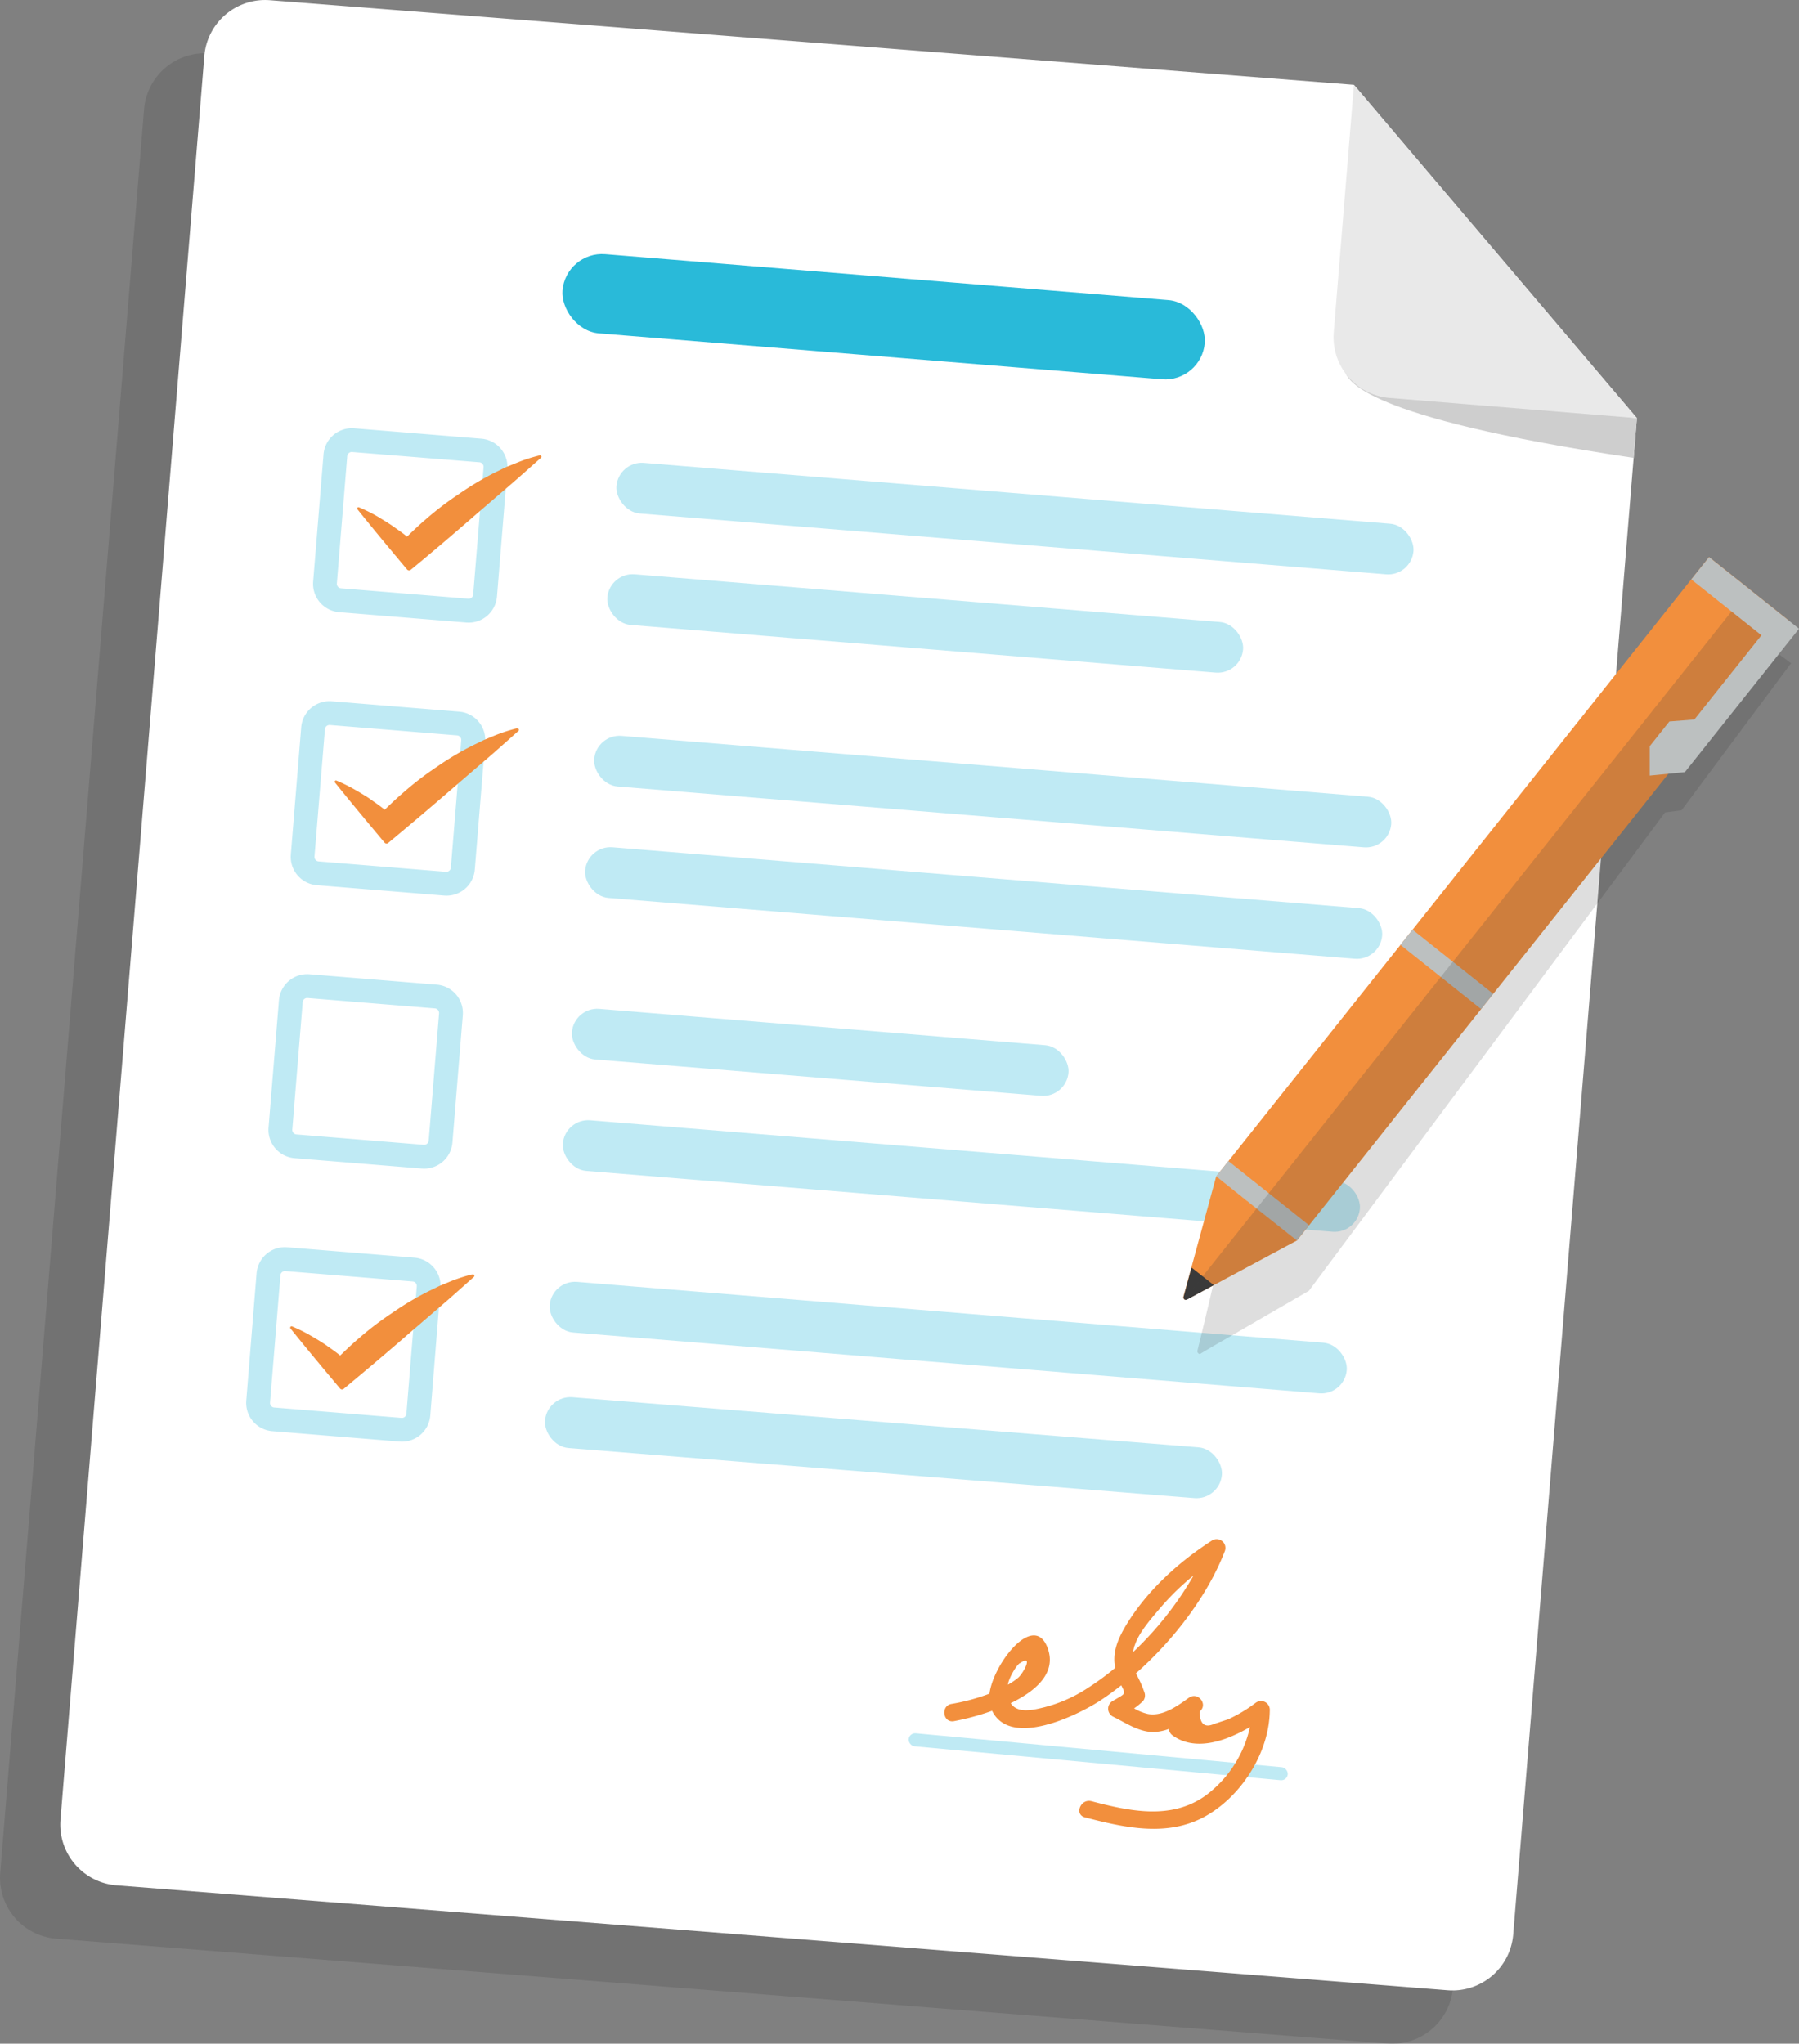 <svg xmlns="http://www.w3.org/2000/svg" viewBox="0 0 497.16 564.68"><rect x="0" y="0" width="497.16" height="564.68" fill="#808080" stroke="none"/><defs><style>.a{isolation:isolate;}.b{fill:#232323;opacity:0.15;mix-blend-mode:multiply;}.c{fill:#fff;}.d{fill:#cecece;}.e{fill:#e9e9e9;}.f{fill:#29bad9;}.g{fill:#bfeaf4;}.h{fill:#f28f3d;}.i{fill:#bcc0c0;}.j{fill:#3a3a3a;}.k{fill:#3d3d3d;opacity:0.2;}</style></defs><g class="a"><path class="b" d="M469.64,118.22l-14.26-16.79L417.6,56.94h0L118,33.55A16.86,16.86,0,0,0,99.91,48.94L60.15,536.32a16.86,16.86,0,0,0,15.39,18.13l368,29A16.86,16.86,0,0,0,461.62,568L495.8,149Z" transform="translate(-60.09 -18.79)"/><path class="c" d="M512.45,134.32l-34.18,419a16.85,16.85,0,0,1-18.12,15.39l-368-29A16.85,16.85,0,0,1,76.8,521.62L116.56,34.24a16.85,16.85,0,0,1,18.12-15.39L434.24,42.23,459.4,71.86l26.89,31.65Z" transform="translate(-60.09 -18.79)"/><path class="d" d="M431.93,122c1.34,1.59,3,11.88,79.62,23.31l.9-10.94Z" transform="translate(-60.09 -18.79)"/><path class="e" d="M428.67,110.62a16.85,16.85,0,0,0,15.38,18.12l68.4,5.58-78.2-92.09Z" transform="translate(-60.09 -18.79)"/><rect class="f" x="215.24" y="95.35" width="178.08" height="21.95" rx="10.97" transform="translate(-50.44 -43.18) rotate(4.66)"/><path class="g" d="M189,190.81l-35.19-2.87a7.85,7.85,0,0,1-7.18-8.45l2.87-35.18a7.86,7.86,0,0,1,8.46-7.18L193.12,140a7.85,7.85,0,0,1,7.18,8.45l-2.87,35.19A7.85,7.85,0,0,1,189,190.81ZM157.4,143.69a1.25,1.25,0,0,0-1.35,1.15L153.18,180a1.25,1.25,0,0,0,1.15,1.35l35.18,2.87a1.25,1.25,0,0,0,1.35-1.15l2.87-35.18a1.26,1.26,0,0,0-1.14-1.36Z" transform="translate(-60.09 -18.79)"/><path class="h" d="M209.15,144.63l-.18.05a44.08,44.08,0,0,0-6.11,2L200,147.83l-2.75,1.34a82.48,82.48,0,0,0-10.35,6.14,87.44,87.44,0,0,0-9.43,7.22c-1.69,1.44-3.3,3-4.89,4.53-1-.81-2.08-1.6-3.18-2.35-1.47-1.1-3.11-2.06-4.71-3.05a44.62,44.62,0,0,0-5.22-2.62l-.17-.07a.42.42,0,0,0-.39.05.38.38,0,0,0,0,.54c4.48,5.6,9.08,11.09,13.69,16.59a.71.71,0,0,0,1,.08c6.08-5,12.13-10.15,18.09-15.35l9-7.75c3-2.56,5.93-5.23,8.9-7.84a.41.41,0,0,0,.12-.38A.38.38,0,0,0,209.15,144.63Z" transform="translate(-60.09 -18.79)"/><rect class="g" x="230.07" y="155.09" width="220.99" height="14.03" rx="7.02" transform="translate(-45.78 -45.94) rotate(4.66)"/><rect class="g" x="227.63" y="184.06" width="176.27" height="14.03" rx="7.02" transform="translate(-43.51 -43.83) rotate(4.66)"/><path class="g" d="M182.82,266.24l-35.18-2.87a7.85,7.85,0,0,1-7.18-8.45l2.87-35.19a7.85,7.85,0,0,1,8.45-7.17L187,215.43a7.84,7.84,0,0,1,7.17,8.45l-2.87,35.19A7.84,7.84,0,0,1,182.82,266.24Zm-31.57-47.12a1.27,1.27,0,0,0-1.36,1.15L147,255.46a1.26,1.26,0,0,0,1.15,1.35l35.19,2.87a1.26,1.26,0,0,0,1.35-1.15l2.87-35.19a1.25,1.25,0,0,0-1.15-1.35Z" transform="translate(-60.09 -18.79)"/><path class="h" d="M203,220.06l-.18,0a45,45,0,0,0-6.11,2l-2.88,1.19-2.75,1.34a81.3,81.3,0,0,0-10.35,6.14A87.44,87.44,0,0,0,171.3,238c-1.69,1.44-3.31,3-4.89,4.52-1-.81-2.08-1.59-3.18-2.34-1.47-1.11-3.11-2.06-4.72-3a44.62,44.62,0,0,0-5.22-2.62l-.17-.07a.38.38,0,0,0-.38,0,.39.39,0,0,0-.06.54c4.49,5.59,9.09,11.09,13.69,16.59a.71.71,0,0,0,1,.08q9.13-7.57,18.1-15.35l9-7.75c3-2.56,5.93-5.23,8.9-7.85a.38.38,0,0,0-.34-.65Z" transform="translate(-60.09 -18.79)"/><rect class="g" x="223.92" y="230.52" width="220.99" height="14.03" rx="7.02" transform="translate(-39.67 -45.19) rotate(4.66)"/><rect class="g" x="221.41" y="261.31" width="220.99" height="14.03" rx="7.02" transform="translate(-37.17 -44.89) rotate(4.66)"/><path class="g" d="M176.67,341.67l-35.19-2.87a7.85,7.85,0,0,1-7.17-8.45l2.87-35.19a7.85,7.85,0,0,1,8.45-7.17l35.19,2.87a7.85,7.85,0,0,1,7.17,8.45l-2.87,35.19A7.85,7.85,0,0,1,176.67,341.67Zm-31.58-47.12a1.25,1.25,0,0,0-1.35,1.15l-2.87,35.19a1.26,1.26,0,0,0,1.15,1.35l35.19,2.87a1.27,1.27,0,0,0,1.35-1.15l2.87-35.19a1.26,1.26,0,0,0-1.15-1.35Z" transform="translate(-60.09 -18.79)"/><rect class="g" x="217.9" y="302.56" width="137.68" height="14.03" rx="7.02" transform="translate(-33.97 -41.08) rotate(4.66)"/><rect class="g" x="215.25" y="336.74" width="220.99" height="14.03" rx="7.02" transform="translate(-31.06 -44.14) rotate(4.66)"/><path class="g" d="M170.52,417.1l-35.19-2.87a7.85,7.85,0,0,1-7.18-8.45L131,370.59a7.85,7.85,0,0,1,8.45-7.17l35.19,2.87a7.85,7.85,0,0,1,7.18,8.45L179,409.93A7.86,7.86,0,0,1,170.52,417.1ZM138.94,370a1.25,1.25,0,0,0-1.35,1.15l-2.87,35.19a1.25,1.25,0,0,0,1.14,1.35l35.19,2.87a1.25,1.25,0,0,0,1.35-1.15l2.87-35.19a1.25,1.25,0,0,0-1.14-1.35Z" transform="translate(-60.09 -18.79)"/><path class="h" d="M190.69,370.92l-.18,0a45.48,45.48,0,0,0-6.11,2l-2.88,1.19-2.75,1.34a81.3,81.3,0,0,0-10.35,6.14,87.44,87.44,0,0,0-9.43,7.22c-1.69,1.44-3.3,3-4.89,4.52-1-.81-2.08-1.59-3.18-2.35-1.47-1.1-3.11-2.05-4.71-3a44.62,44.62,0,0,0-5.22-2.62l-.18-.08a.38.38,0,0,0-.38.06.37.37,0,0,0-.05.53c4.48,5.6,9.08,11.1,13.69,16.59a.71.71,0,0,0,1,.08c6.08-5.05,12.13-10.14,18.09-15.34l9-7.75c3-2.56,5.93-5.24,8.9-7.85a.39.39,0,0,0,.12-.37A.37.37,0,0,0,190.69,370.92Z" transform="translate(-60.09 -18.79)"/><rect class="g" x="211.61" y="381.38" width="220.99" height="14.03" rx="7.02" transform="translate(-27.44 -43.69) rotate(4.66)"/><rect class="g" x="209.16" y="410.79" width="187.06" height="14.03" rx="7.02" transform="matrix(1, 0.08, -0.08, 1, -25.12, -42.02)"/><path class="b" d="M552.43,200.09l0,0-22.85-17L399,358.41l0,0L393,383.81,391,392a.72.72,0,0,0,.28.75.49.49,0,0,0,.69,0s0,0,0,0l3.37-2,3.92-2.24,22.56-13.07h0l3.21-4.31h0l45.6-61.23h0l3.21-4.31h0l46.4-62.33,4.56-.6,25.54-34.29,4.71-6.32Z" transform="translate(-60.09 -18.79)"/><polygon class="h" points="494.6 171.64 358.43 342.75 336.13 325.02 336.17 324.97 472.31 153.91 494.6 171.64"/><path class="h" d="M418.52,361.54l-23,12.34-7.44,3.94a.49.49,0,0,1-.7,0,.72.72,0,0,1-.26-.75l2.22-8.1,6.85-25.15,0-.05,11.13,8.93Z" transform="translate(-60.09 -18.79)"/><rect class="i" x="394.82" y="347.87" width="28.48" height="5.37" transform="translate(247.21 -197.26) rotate(38.52)"/><rect class="i" x="445.71" y="283.93" width="28.48" height="5.37" transform="translate(218.47 -242.86) rotate(38.52)"/><path class="j" d="M395.52,373.87l-7.39,4a.66.66,0,0,1-.95-.76l2.19-8.09Z" transform="translate(-60.09 -18.79)"/><path class="k" d="M554.69,190.43,418.52,361.54l-23,12.34-7.44,3.94a.49.49,0,0,1-.7,0L543.52,181.55Z" transform="translate(-60.09 -18.79)"/><polygon class="i" points="472.31 153.93 467.39 160.1 486.78 175.53 468.24 198.81 461.34 199.35 455.91 206.18 455.91 214.3 465.63 213.34 492.25 179.89 497.17 173.72 472.31 153.93"/><rect class="g" x="310.96" y="502.4" width="105.21" height="3.61" rx="1.8" transform="translate(-12.04 -50.17) rotate(5.29)"/><path class="h" d="M411,491.45a2.44,2.44,0,0,0-3.88-2.18,40.33,40.33,0,0,1-7.59,4.56l-3.91,1.29c-2.62,1.17-4,0-4-3.44,2.43-1.95-.47-5.58-3-3.78-3.1,2.23-7.22,5.24-11.35,4.46a13.16,13.16,0,0,1-3.77-1.54,16.9,16.9,0,0,0,2.53-2.09,2.47,2.47,0,0,0,.29-2.42,30.7,30.7,0,0,0-2.33-5.15c10.54-9.29,19.87-21.57,24.6-33.82a2.43,2.43,0,0,0-3.72-2.8c-9.14,5.92-17.59,13.59-23.36,22.94-2,3.3-3.8,6.91-3.41,10.91a12.13,12.13,0,0,0,.24,1.2,75.56,75.56,0,0,1-7.8,5.71,40.15,40.15,0,0,1-11.73,5.19c-3,.74-7.55,1.9-9.4-1.11,6.94-3.35,12.7-8.34,10.22-15.16-3.72-10.26-15,4.16-16.1,12.54A55.3,55.3,0,0,1,323,489.6c-3,.54-2.34,5.31.72,4.76a69.37,69.37,0,0,0,10.54-2.87c5.06,10.39,23.71,1.24,30.06-2.94,1.9-1.25,3.78-2.63,5.64-4.1,1.23,2.56,1.34,2.15-2.24,4.26a2.45,2.45,0,0,0,.05,4.44c3.65,1.79,7.35,4.42,11.54,4.2a13.72,13.72,0,0,0,3.81-.85,2.36,2.36,0,0,0,.87,1.69c6.32,4.73,14.91,1.67,21.53-2.2a32.17,32.17,0,0,1-12.2,18.88c-9.55,6.9-21.09,4.35-31.6,1.6-3-.77-4.81,3.68-1.82,4.46,11.47,3,23.77,5.71,34.49-1C403.8,514.09,410.86,502.56,411,491.45Zm-69.08-13.09c3.9-2.65,1,2.66-.36,3.91a16.84,16.84,0,0,1-2.93,2C338.79,482.73,340.78,479.11,341.88,478.36Zm31.72-4.81c1.13-3.67,4.65-7.59,7.13-10.52a70.11,70.11,0,0,1,9.16-8.92,92.15,92.15,0,0,1-16.69,21.15A15.29,15.29,0,0,1,373.6,473.55Z" transform="translate(-60.09 -18.79)"/></g></svg>